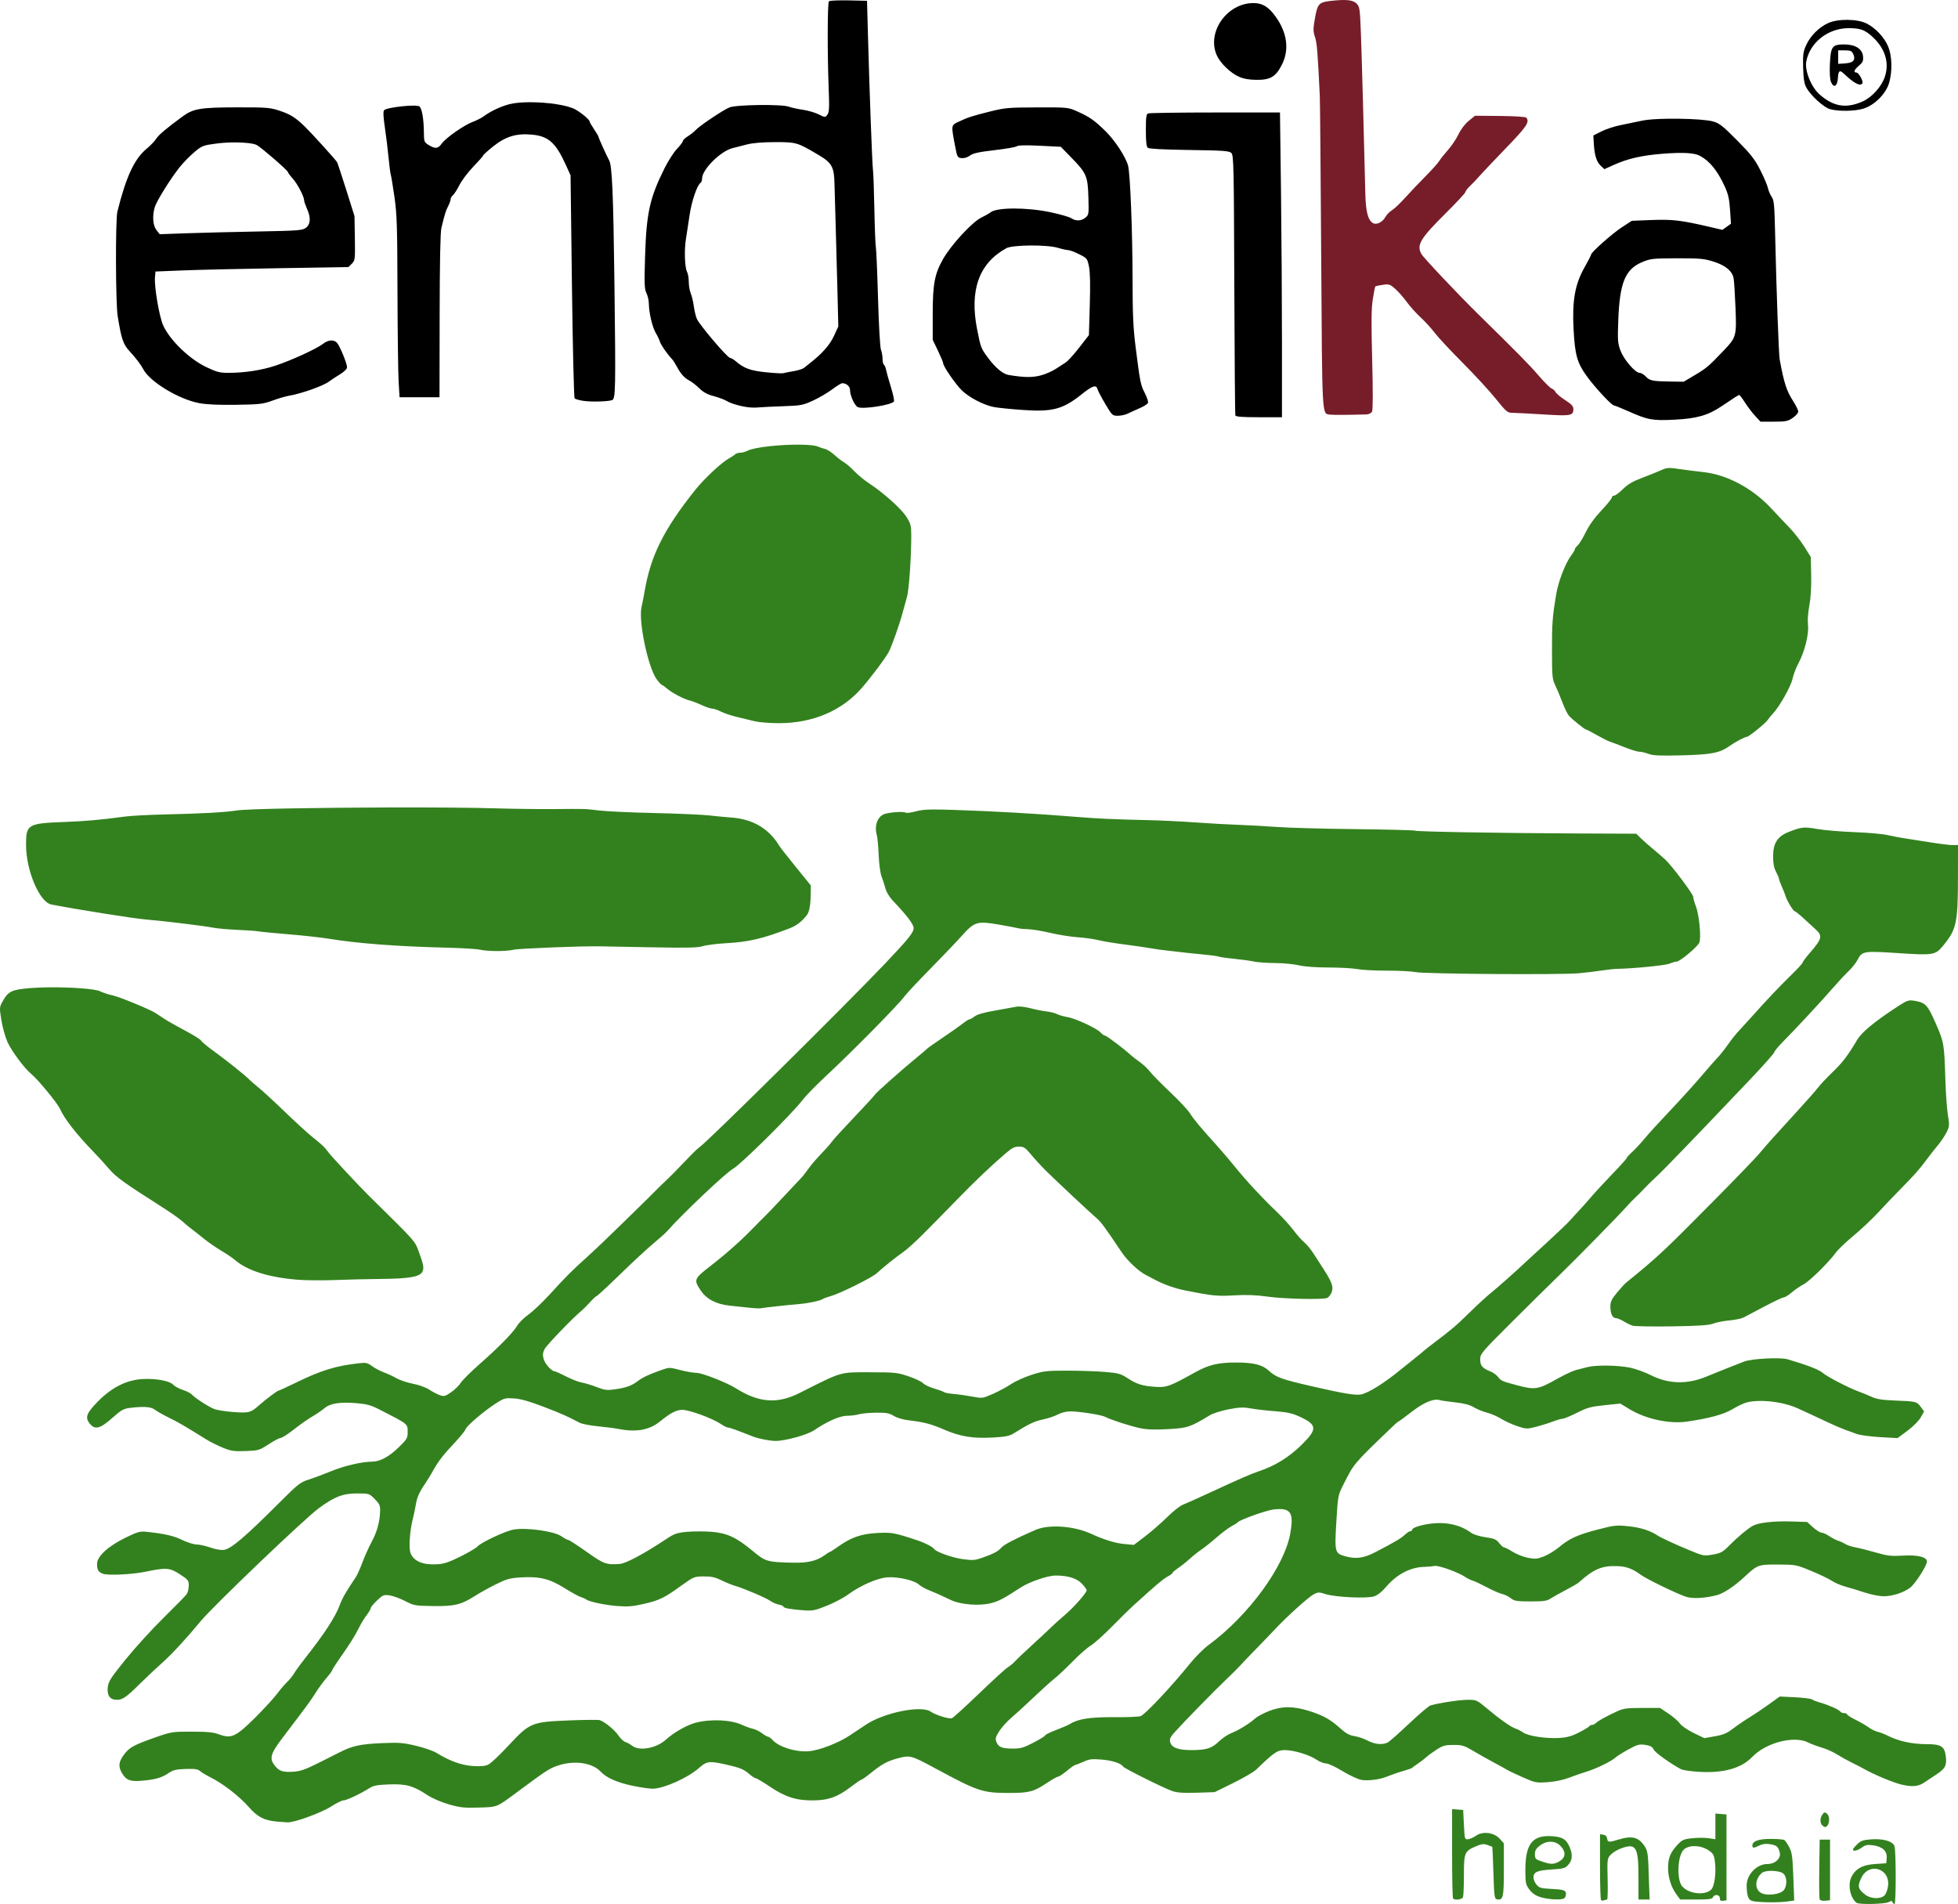 <?xml version="1.0" encoding="UTF-8" standalone="no"?>
<!-- Created with Inkscape (http://www.inkscape.org/) -->
<svg
   xmlns:dc="http://purl.org/dc/elements/1.1/"
   xmlns:cc="http://creativecommons.org/ns#"
   xmlns:rdf="http://www.w3.org/1999/02/22-rdf-syntax-ns#"
   xmlns:svg="http://www.w3.org/2000/svg"
   xmlns="http://www.w3.org/2000/svg"
   xmlns:sodipodi="http://sodipodi.sourceforge.net/DTD/sodipodi-0.dtd"
   xmlns:inkscape="http://www.inkscape.org/namespaces/inkscape"
   width="1323.606"
   height="1287.053"
   id="svg2"
   sodipodi:version="0.32"
   inkscape:version="0.46"
   version="1.0"
   sodipodi:docname="Endaika.svg"
   inkscape:output_extension="org.inkscape.output.svg.inkscape">
  <defs
     id="defs4" />
  <sodipodi:namedview
     id="base"
     pagecolor="#ffffff"
     bordercolor="#666666"
     borderopacity="1.0"
     inkscape:pageopacity="0.0"
     inkscape:pageshadow="2"
     inkscape:zoom="0.24748737"
     inkscape:cx="453.35258"
     inkscape:cy="707.35394"
     inkscape:document-units="px"
     inkscape:current-layer="layer1"
     showgrid="false"
     inkscape:window-width="1920"
     inkscape:window-height="1138"
     inkscape:window-x="-8"
     inkscape:window-y="-8" />
  <g
     inkscape:label="Calque 1"
     inkscape:groupmode="layer"
     id="layer1"
     transform="translate(319.387,106.761)">
    <path
       style="fill:#33811e;fill-opacity:1"
       d="M 221.344,193.812 C 208.687,193.7 190.868,195.415 186,197.906 C 184.515,198.666 182.261,199.281 180.969,199.281 C 179.676,199.281 178.134,199.772 177.562,200.344 C 176.991,200.916 175.131,202.153 173.406,203.094 C 168.484,205.778 156.686,216.779 150.625,224.375 C 129.147,251.294 120.355,269.031 116.219,293.781 C 115.759,296.531 114.895,300.962 114.281,303.625 C 112.067,313.234 118.798,344.935 124.688,352.656 C 126.214,354.657 127.741,356.281 128.094,356.281 C 128.447,356.281 129.887,357.294 131.281,358.531 C 134.517,361.403 142.832,365.816 146.719,366.719 C 148.369,367.102 152.053,368.505 154.906,369.844 C 157.76,371.183 161.008,372.281 162.125,372.281 C 163.242,372.281 165.858,373.169 167.938,374.25 C 170.017,375.331 174.869,376.971 178.719,377.875 C 182.569,378.779 187.969,380.087 190.719,380.781 C 193.469,381.475 200.669,382.07 206.719,382.094 C 229.94,382.186 249.796,373.768 263.344,358.094 C 270.154,350.214 279.465,337.738 281.5,333.781 C 283.57,329.755 288.703,315.205 290.688,307.781 C 291.57,304.481 292.936,299.531 293.719,296.781 C 295.113,291.883 296.636,270.146 296.625,255.281 C 296.62,248.556 296.285,247.266 293.375,242.625 C 290.009,237.258 277.829,226.329 268.156,220 C 265.099,218 260.599,214.303 258.156,211.781 C 255.713,209.259 252.594,206.543 251.219,205.781 C 249.844,205.019 246.935,202.791 244.75,200.812 C 242.565,198.834 239.64,196.985 238.25,196.688 C 236.86,196.39 234.819,195.7 233.719,195.188 C 231.794,194.29 227.097,193.864 221.344,193.812 z M 808.75,209.594 C 806.882,209.666 805.541,210.171 803.281,211.188 C 800.777,212.315 794.988,214.632 790.438,216.344 C 784.354,218.632 780.982,220.627 777.688,223.875 C 775.223,226.305 772.541,228.281 771.719,228.281 C 770.897,228.281 770.219,228.86 770.219,229.562 C 770.219,230.265 767.043,234.202 763.156,238.312 C 758.565,243.168 754.861,248.291 752.625,252.906 C 750.732,256.812 748.314,260.821 747.219,261.812 C 746.123,262.804 745.219,263.999 745.219,264.5 C 745.219,265.001 744.13,266.843 742.812,268.594 C 738.773,273.964 734.001,286.342 732.531,295.281 C 730.016,310.583 729.732,314.553 729.75,333.375 C 729.766,350.314 729.959,352.366 731.906,356.375 C 733.082,358.796 735.281,364.03 736.781,368 C 738.281,371.97 740.285,376.089 741.25,377.125 C 743.736,379.794 751.784,386.281 752.594,386.281 C 752.966,386.281 756.317,388.02 760.031,390.125 C 763.746,392.23 767.669,394.204 768.75,394.531 C 769.831,394.858 774.319,396.564 778.719,398.312 C 783.119,400.061 787.69,401.451 788.875,401.406 C 790.06,401.361 792.76,401.999 794.875,402.812 C 797.942,403.992 802.463,404.202 817.219,403.844 C 837.497,403.351 843.209,402.23 849.812,397.5 C 853.477,394.876 860.275,391.281 861.594,391.281 C 862.824,391.281 874.008,382.24 875.469,380.062 C 876.311,378.808 877.992,376.755 879.188,375.5 C 883.517,370.954 891.256,357.227 892.344,352.156 C 892.951,349.325 894.69,344.713 896.219,341.906 C 900.501,334.047 903.545,321.893 902.812,315.656 C 902.449,312.563 902.832,307.289 903.719,302.656 C 904.664,297.716 905.122,290.297 904.969,282.344 L 904.719,269.781 L 900.344,262.781 C 897.943,258.931 893.355,253.081 890.156,249.781 C 886.958,246.481 881.559,240.783 878.156,237.094 C 865.574,223.453 848.255,214.138 832.156,212.375 C 826.968,211.807 819.377,210.824 815.281,210.219 C 812.747,209.844 810.997,209.627 809.594,209.594 C 809.301,209.587 809.017,209.583 808.75,209.594 z M -55.375,439.062 C -102.44,439.177 -152.153,439.966 -159.281,441.094 C -167.356,442.371 -182.53,443.214 -208.781,443.812 C -218.956,444.044 -230.656,444.677 -234.781,445.219 C -252.49,447.546 -261.181,448.319 -275.781,448.875 C -300.745,449.826 -301.781,450.454 -301.781,464.406 C -301.781,481.699 -292.698,503.086 -284.688,504.656 C -268.039,507.919 -229.504,514.049 -221.281,514.75 C -208.182,515.866 -182.091,519.034 -175.281,520.344 C -172.531,520.873 -165.106,521.543 -158.781,521.812 C -152.456,522.082 -146.156,522.526 -144.781,522.812 C -143.406,523.099 -134.181,524.004 -124.281,524.812 C -114.381,525.621 -102.231,526.959 -97.281,527.781 C -78.292,530.937 -50.717,533.044 -18.625,533.812 C -7.81,534.071 2.765,534.692 4.875,535.188 C 10.124,536.422 22.855,536.456 27.719,535.25 C 31.131,534.404 73.595,532.715 85.719,532.938 C 87.919,532.978 103.609,533.269 120.594,533.594 C 145.073,534.062 152.329,533.913 155.594,532.844 C 157.859,532.102 165.119,531.18 171.719,530.812 C 186.744,529.977 196.131,527.782 214.125,520.875 C 219.035,518.99 222.379,516.455 226,511.906 C 227.693,509.779 228.568,505.209 228.656,497.781 L 228.719,491.781 L 218.719,479.438 C 213.219,472.648 208.269,466.348 207.719,465.438 C 200.288,453.136 189.426,446.788 174.219,445.812 C 171.194,445.618 164.894,445.003 160.219,444.469 C 155.544,443.934 138.853,443.202 123.125,442.844 C 107.397,442.486 90.522,441.709 85.625,441.125 C 75.327,439.896 77.775,439.987 54.719,440.156 C 44.819,440.229 27.719,440.024 16.719,439.688 C 0.145,439.18 -27.136,438.994 -55.375,439.062 z M 311.406,440.438 C 305.746,440.477 302.867,440.877 299.844,441.688 C 296.61,442.555 293.49,442.955 292.906,442.594 C 291.497,441.723 283.598,442.128 279.125,443.312 C 274.01,444.667 271.463,450.988 273.312,457.688 C 273.791,459.422 274.362,465.553 274.594,471.312 C 274.836,477.343 275.674,483.478 276.562,485.781 C 277.411,487.981 278.59,491.598 279.156,493.812 C 279.738,496.087 281.805,499.567 283.938,501.812 C 293.545,511.926 298.219,518.048 298.219,520.531 C 298.219,523.626 294.969,527.665 279.219,544.281 C 253.31,571.614 157.502,666.42 153.562,668.625 C 152.609,669.159 148.217,673.452 143.781,678.156 C 139.346,682.86 134.009,688.301 131.906,690.25 C 129.804,692.199 126.077,695.806 123.625,698.281 C 121.173,700.756 118.833,703.088 118.438,703.469 C 118.042,703.85 110.456,711.275 101.594,719.969 C 92.732,728.663 81.728,739.156 77.125,743.281 C 67.266,752.117 63.614,755.769 52.094,768.375 C 47.361,773.554 40.994,779.581 37.938,781.781 C 34.881,783.981 31.453,787.356 30.312,789.281 C 27.525,793.984 17.962,803.771 4.875,815.281 C -1.058,820.499 -6.823,826.229 -7.938,828.031 C -9.052,829.834 -11.986,832.688 -14.438,834.375 C -18.45,837.136 -19.212,837.347 -22.094,836.344 C -23.855,835.73 -27.068,834.037 -29.25,832.594 C -31.5,831.105 -36.212,829.402 -40.125,828.656 C -43.919,827.933 -48.881,826.296 -51.156,825 C -53.431,823.704 -57.356,821.867 -59.875,820.938 C -62.394,820.008 -65.994,818.121 -67.875,816.719 C -70.9,814.464 -71.918,814.239 -76.781,814.781 C -92.363,816.519 -102.278,819.559 -119.188,827.812 C -125.361,830.826 -130.724,833.281 -131.094,833.281 C -131.919,833.281 -140.16,839.493 -144.375,843.281 C -149.825,848.178 -151.172,848.511 -161.625,847.75 C -166.935,847.364 -172.828,846.432 -174.719,845.656 C -178.801,843.98 -187.917,838.039 -189.688,835.906 C -190.375,835.077 -193.107,833.69 -195.75,832.812 C -198.393,831.935 -201.33,830.363 -202.281,829.312 C -204.641,826.705 -213.485,825.016 -222.719,825.438 C -233.482,825.928 -243.682,830.969 -253,840.406 C -260.736,848.241 -261.964,851.22 -259.062,855.125 C -255.441,859.998 -251.997,859.291 -243.75,851.969 C -237.386,846.318 -235.899,845.477 -231.406,844.938 C -222.074,843.816 -217.21,844.185 -214.625,846.219 C -213.285,847.273 -209.072,849.661 -205.25,851.531 C -198.88,854.648 -194.982,856.915 -180.125,866.156 C -177.279,867.927 -172.108,870.504 -168.656,871.906 C -163.199,874.124 -161.213,874.42 -153.344,874.125 C -144.628,873.798 -144.034,873.625 -137.781,869.531 C -134.211,867.194 -130.58,865.281 -129.688,865.281 C -128.795,865.281 -124.718,862.668 -120.656,859.469 C -116.594,856.269 -111.031,852.36 -108.281,850.781 C -105.531,849.202 -101.865,846.708 -100.125,845.219 C -96.194,841.856 -89.638,840.83 -78.219,841.781 C -71.399,842.349 -68.55,843.132 -62.719,846.125 C -42.895,856.299 -43.837,855.552 -43.812,861.75 C -43.799,865.274 -44.438,866.337 -49.812,871.562 C -56.43,877.997 -62.401,881.217 -67.781,881.281 C -74.871,881.366 -86.522,884.062 -95.281,887.656 C -100.231,889.687 -107.125,892.263 -110.594,893.375 C -116.421,895.243 -117.903,896.404 -130.094,908.594 C -153.631,932.13 -163.003,940.147 -167.938,940.906 C -169.966,941.219 -173.597,940.597 -177.188,939.344 C -180.436,938.209 -184.626,937.281 -186.5,937.281 C -188.374,937.281 -192.756,935.904 -196.25,934.219 C -202.157,931.37 -207.79,930.077 -220.281,928.719 C -224.751,928.233 -226.285,928.661 -234.594,932.719 C -246.318,938.445 -253.804,945.352 -253.781,950.406 C -253.762,954.567 -252.94,955.891 -249.75,957.094 C -246.446,958.339 -230.011,957.571 -221.281,955.75 C -207.113,952.794 -204.697,952.942 -197.875,957.375 C -192.201,961.062 -191.781,961.604 -191.781,965.094 C -191.781,967.156 -192.427,969.777 -193.219,970.906 C -194.01,972.036 -201.053,979.22 -208.844,986.875 C -216.635,994.53 -228.165,1007.194 -234.5,1015.031 C -244.585,1027.507 -246.085,1029.851 -246.531,1033.812 C -247.157,1039.365 -245.033,1042.291 -240.375,1042.281 C -236.417,1042.273 -234.051,1040.581 -224.125,1030.781 C -219.668,1026.381 -213.199,1020.306 -209.75,1017.281 C -203.751,1012.02 -193.415,1000.865 -183.781,989.188 C -175.39,979.016 -113.707,920.01 -103.969,912.844 C -93.308,904.999 -87.615,902.781 -78.062,902.781 C -69.889,902.781 -69.81,902.817 -66.094,906.531 C -62.884,909.739 -62.351,910.877 -62.438,914.531 C -62.609,921.798 -64.447,928.628 -68.062,935.344 C -69.973,938.892 -72.809,945.156 -74.344,949.281 C -75.878,953.406 -77.888,957.906 -78.812,959.281 C -85.776,969.643 -87.99,973.527 -89.938,978.781 C -92.743,986.348 -100.495,998.194 -113.031,1014.031 C -115.975,1017.75 -119.356,1022.378 -120.531,1024.312 C -121.707,1026.247 -123.867,1028.947 -125.344,1030.312 C -126.821,1031.678 -129.808,1035.16 -131.969,1038.062 C -134.13,1040.965 -140.745,1048.204 -146.688,1054.125 C -159.832,1067.221 -163.003,1068.697 -171.094,1065.719 C -175.246,1064.19 -178.991,1063.825 -189.781,1063.812 C -202.906,1063.798 -203.587,1063.899 -214.281,1067.656 C -229.049,1072.844 -231.999,1074.464 -235.656,1079.438 C -239.254,1084.33 -239.571,1087.495 -236.844,1091.969 C -233.945,1096.723 -231.469,1097.643 -223.344,1096.969 C -214.483,1096.233 -210.009,1094.948 -205.344,1091.781 C -202.324,1089.732 -200.306,1089.234 -193.844,1089.031 C -187.673,1088.838 -185.582,1089.155 -184.125,1090.469 C -183.106,1091.387 -179.806,1093.359 -176.781,1094.875 C -168.483,1099.035 -157.636,1107.486 -151.219,1114.75 C -145.192,1121.572 -140.924,1123.788 -132.281,1124.594 C -130.081,1124.799 -126.889,1125.033 -125.188,1125.125 C -120.509,1125.379 -102.083,1118.668 -95.219,1114.219 C -91.88,1112.054 -88.28,1110.282 -87.219,1110.281 C -85.179,1110.28 -75.654,1105.804 -69.781,1102.062 C -66.909,1100.232 -64.512,1099.768 -56.281,1099.469 C -44.822,1099.052 -39.974,1100.389 -30.531,1106.656 C -27.293,1108.806 -21.289,1111.409 -16.125,1112.906 C -8.411,1115.143 -5.805,1115.428 4.219,1115.125 C 17.086,1114.736 16.058,1115.163 30.344,1104.562 C 49.307,1090.491 51.954,1088.74 57.219,1086.906 C 68.44,1083 80.922,1084.662 86.594,1090.781 C 90.483,1094.978 97.998,1098.287 108.438,1100.438 C 114.091,1101.602 120.284,1102.473 122.188,1102.375 C 130.195,1101.962 145.655,1094.954 153.219,1088.312 C 158.764,1083.443 160.13,1083.35 175.312,1086.969 C 180.835,1088.285 183.906,1089.667 186.594,1092.031 C 188.626,1093.819 190.807,1095.282 191.438,1095.281 C 192.068,1095.281 196.344,1097.818 200.938,1100.906 C 211.475,1107.99 218.657,1110.313 230.062,1110.281 C 240.529,1110.253 246.929,1107.948 256,1100.969 C 259.339,1098.4 262.421,1096.288 262.875,1096.281 C 263.329,1096.275 265.969,1094.448 268.719,1092.219 C 276.697,1085.749 280.252,1083.767 287.594,1081.812 C 295.886,1079.605 296.499,1079.793 313.219,1088.812 C 341.834,1104.249 344.821,1105.219 362.719,1105.25 C 376.12,1105.273 379.492,1104.403 387.969,1098.719 C 391.603,1096.282 395.118,1094.282 395.781,1094.281 C 396.444,1094.281 399.181,1092.481 401.844,1090.281 C 404.506,1088.081 407.047,1086.282 407.5,1086.281 C 407.953,1086.281 410.434,1085.326 413,1084.156 C 416.989,1082.339 418.771,1082.142 425.312,1082.688 C 432.511,1083.288 438.436,1085.198 439.781,1087.375 C 440.577,1088.662 467.463,1102.057 473.094,1103.969 C 476.416,1105.097 480.615,1105.389 489.625,1105.094 L 501.719,1104.688 L 514.25,1098.531 C 521.142,1095.137 528.117,1091.071 529.75,1089.5 C 542.082,1077.639 544.05,1076.282 549.125,1076.281 C 555.207,1076.281 565.742,1079.468 570.625,1082.781 C 572.656,1084.159 575.497,1085.282 576.969,1085.281 C 578.441,1085.281 583.442,1087.604 588.062,1090.438 C 592.683,1093.271 598.44,1095.951 600.875,1096.406 C 605.076,1097.191 613,1096.241 617.719,1094.375 C 621.961,1092.697 626.879,1091.016 630.719,1089.938 C 632.919,1089.32 634.944,1088.561 635.219,1088.25 C 635.494,1087.939 637.294,1086.643 639.219,1085.344 C 641.144,1084.045 643.619,1082.126 644.719,1081.094 C 645.819,1080.061 648.947,1077.766 651.688,1076 C 655.995,1073.224 657.553,1072.783 663.188,1072.781 C 668.973,1072.78 670.449,1073.217 676.219,1076.656 C 679.794,1078.787 686.094,1082.329 690.219,1084.531 C 694.344,1086.734 698.619,1089.107 699.719,1089.781 C 700.819,1090.456 705.544,1092.684 710.219,1094.75 C 718.354,1098.346 719.07,1098.496 726.812,1097.969 C 731.833,1097.626 737.334,1096.466 741.312,1094.938 C 744.838,1093.583 750.194,1091.737 753.219,1090.812 C 759.72,1088.825 769.896,1083.842 772.719,1081.281 C 773.819,1080.284 777.77,1077.819 781.5,1075.781 C 787.507,1072.501 788.807,1072.149 792.812,1072.75 C 796.242,1073.264 797.581,1074.001 798.406,1075.812 C 799.339,1077.86 809.653,1085.302 816.969,1089.188 C 818.214,1089.849 823.654,1090.639 829.062,1090.969 C 845.664,1091.98 857.734,1088.605 865.156,1080.875 C 874.467,1071.178 893.409,1066.314 903,1071.156 C 905.041,1072.187 909.194,1073.752 912.219,1074.625 C 915.244,1075.498 919.744,1077.492 922.219,1079.062 C 924.694,1080.633 929.194,1083.141 932.219,1084.625 C 935.244,1086.109 938.844,1087.966 940.219,1088.75 C 947.368,1092.827 960.48,1098.304 966.219,1099.625 C 973.276,1101.249 977.33,1100.907 981.219,1098.312 C 982.594,1097.395 986.299,1094.935 989.469,1092.844 C 995.765,1088.689 996.798,1086.65 995.906,1080 C 995.081,1073.85 992.615,1072.282 983.656,1072.281 C 973.149,1072.281 964.131,1070.32 956.219,1066.312 C 954.294,1065.338 951.4,1064.25 949.812,1063.875 C 948.225,1063.5 945.525,1062.16 943.812,1060.906 C 942.1,1059.653 938.131,1057.339 934.969,1055.781 C 931.806,1054.223 929.219,1052.585 929.219,1052.125 C 929.219,1051.665 928.349,1051.282 927.281,1051.281 C 926.214,1051.281 925.06,1050.833 924.719,1050.281 C 923.911,1048.974 916.915,1045.836 911.219,1044.219 C 908.744,1043.516 906.146,1042.512 905.469,1042 C 904.792,1041.487 899.617,1040.838 893.969,1040.562 L 883.719,1040.062 L 876.219,1045.469 C 872.094,1048.434 866.244,1052.358 863.219,1054.188 C 860.194,1056.017 855.292,1059.34 852.344,1061.594 C 848.014,1064.902 845.61,1065.939 839.844,1066.938 L 832.719,1068.188 L 825.5,1064.688 C 821.323,1062.668 817.4,1059.953 816.188,1058.25 C 815.036,1056.633 811.558,1053.634 808.438,1051.562 L 802.75,1047.781 L 790.75,1047.781 C 780.32,1047.781 778.057,1048.097 773.719,1050.094 C 766.448,1053.44 760.917,1056.507 759.406,1058 C 758.679,1058.718 757.459,1059.282 756.719,1059.281 C 755.979,1059.281 755.246,1059.656 755.062,1060.094 C 754.879,1060.531 751.794,1062.399 748.219,1064.25 C 743.196,1066.85 740.129,1067.71 734.719,1068.062 C 725.93,1068.635 713.741,1066.82 710.312,1064.406 C 708.876,1063.395 706.613,1062.206 705.25,1061.781 C 702.155,1060.818 694.616,1055.518 685.688,1048.031 C 678.997,1042.422 678.689,1042.286 672.781,1042.281 C 667.277,1042.277 652.903,1044.47 647.562,1046.125 C 646.378,1046.492 639.943,1051.957 633.25,1058.281 C 626.557,1064.606 620.104,1070.332 618.906,1071 C 615.454,1072.925 610.084,1072.481 605.188,1069.875 C 602.703,1068.552 598.648,1067.185 596.188,1066.812 C 592.831,1066.304 590.47,1065.002 586.719,1061.625 C 579.977,1055.555 575.212,1052.898 565.719,1049.875 C 554.986,1046.457 547.155,1046.451 538.375,1049.906 C 534.706,1051.35 530.594,1053.556 529.219,1054.781 C 525.104,1058.449 518.008,1062.832 513.219,1064.688 C 510.744,1065.646 506.884,1068.207 504.656,1070.375 C 499.753,1075.146 496.118,1076.282 485.906,1076.281 C 476.984,1076.281 472.583,1074.598 471.625,1070.781 C 471.132,1068.816 471.788,1067.382 474.812,1064.031 C 481.317,1056.827 502.352,1035.324 509.688,1028.375 C 513.519,1024.745 517.569,1020.728 518.688,1019.438 C 519.806,1018.147 524.544,1013.184 529.219,1008.406 C 533.894,1003.629 540.027,997.256 542.844,994.25 C 550.745,985.818 564.973,972.984 568.594,971.031 C 571.609,969.406 572.219,969.404 576.781,970.844 C 583.514,972.969 604.709,973.935 609.531,972.344 C 611.8,971.595 614.771,969.283 617.25,966.344 C 624.765,957.431 633.943,952.601 643.719,952.406 C 645.919,952.362 648.851,952.087 650.25,951.781 C 652.911,951.199 666.539,956.093 671.219,959.312 C 672.594,960.259 674.844,961.347 676.219,961.75 C 677.594,962.153 681.922,964.195 685.844,966.281 C 689.766,968.367 694.373,970.379 696.062,970.75 C 697.752,971.121 700.362,972.403 701.875,973.594 C 704.299,975.5 705.895,975.767 715.219,975.781 C 723.941,975.795 726.3,975.468 728.688,973.906 C 730.281,972.864 734.888,970.264 738.938,968.156 C 742.987,966.049 746.938,963.763 747.719,963.062 C 757.949,953.888 763.512,951.516 773.875,951.906 C 780.075,952.14 784.188,953.668 789.719,957.75 C 793.722,960.705 815.11,971.05 820.656,972.719 C 825.16,974.074 833.474,973.577 841.344,971.5 C 845.781,970.329 853.05,965.518 859.719,959.312 C 868.716,950.941 869.117,950.787 882.656,950.844 C 894.519,950.893 894.881,950.963 905.062,955.188 C 910.748,957.546 916.964,960.516 918.875,961.812 C 920.786,963.109 924.902,964.89 928.031,965.75 C 931.16,966.61 937.152,968.444 941.344,969.812 C 945.535,971.181 951.183,972.281 953.906,972.281 C 960.014,972.281 967.661,969.796 972,966.375 C 975.493,963.621 983.219,951.521 983.219,948.812 C 983.219,945.741 977.036,944.226 966.969,944.812 C 958.956,945.279 956.513,944.979 948.719,942.719 C 943.769,941.283 937.603,939.745 935.031,939.281 C 932.46,938.817 929.31,937.776 928.031,936.969 C 926.753,936.161 924.594,935.16 923.219,934.75 C 921.844,934.34 919.134,932.954 917.219,931.656 C 915.304,930.359 912.971,929.281 912,929.281 C 911.029,929.281 908.421,927.677 906.219,925.688 L 902.219,922.062 L 890.969,921.719 C 879.472,921.389 869.457,922.544 865.594,924.625 C 862.17,926.469 855.152,932.314 849.688,937.875 C 845.224,942.418 843.981,943.128 838.5,944.094 C 832.49,945.152 832.103,945.068 823.031,941.312 C 812.896,937.116 803.586,932.829 801.219,931.25 C 796.232,927.924 789.809,925.85 781.719,925 C 773.27,924.113 771.981,924.249 760.906,927.125 C 746.997,930.737 741.569,933.212 734.531,939.094 C 731.673,941.482 726.975,944.324 724.125,945.406 C 719.585,947.131 718.271,947.248 713.344,946.25 C 710.251,945.624 705.648,943.785 703.125,942.188 C 700.602,940.59 698.037,939.281 697.438,939.281 C 696.838,939.281 695.309,937.945 694.031,936.312 C 692.051,933.782 690.695,933.212 684.781,932.375 C 680.837,931.816 676.711,930.541 675.219,929.438 C 669.278,925.045 662.038,922.82 653.719,922.812 C 645.744,922.805 635.219,925.404 635.219,927.375 C 635.219,927.881 634.689,928.281 634.031,928.281 C 633.374,928.281 631.686,929.39 630.281,930.719 C 627.669,933.19 623.31,935.735 610.344,942.469 C 602.51,946.537 597.284,947.27 590.125,945.281 C 582.952,943.289 582.761,942.646 583.969,922.219 C 585.025,904.359 585.088,904.042 588.656,896.969 C 596.021,882.369 595.234,883.298 620.969,858.531 C 623.398,856.194 625.569,854.281 625.812,854.281 C 626.056,854.281 630.132,851.286 634.875,847.625 C 643.349,841.084 649.861,838.426 654.156,839.75 C 655.012,840.014 659.628,840.683 664.406,841.219 C 670.461,841.898 674.249,842.905 676.906,844.531 C 679.003,845.815 682.969,847.422 685.719,848.125 C 688.469,848.828 692.744,850.666 695.219,852.219 C 697.694,853.772 702.578,856.028 706.094,857.219 C 712.192,859.283 712.767,859.313 718.594,857.844 C 721.953,856.997 727.075,855.417 729.969,854.312 C 732.862,853.208 736.012,852.289 736.969,852.281 C 737.925,852.273 742.319,850.434 746.719,848.219 C 753.667,844.72 756.112,844.075 765.344,843.125 L 775.969,842.031 L 781.844,845.625 C 792.989,852.484 809.145,855.988 821.281,854.188 C 836.283,851.961 845.919,849.336 851.719,845.844 C 854.997,843.87 859.252,841.831 861.188,841.312 C 870.228,838.894 886.23,840.758 896.219,845.406 C 898.694,846.558 902.969,848.523 905.719,849.781 C 908.469,851.04 913.644,853.471 917.219,855.156 C 920.794,856.841 925.519,858.855 927.719,859.656 C 929.919,860.457 933.519,861.761 935.719,862.562 C 937.919,863.364 945.032,864.349 951.531,864.719 L 963.344,865.375 L 970.062,860.406 C 973.922,857.545 977.723,853.702 979.031,851.375 L 981.312,847.344 L 979.062,844.281 C 976.372,840.642 975.887,840.525 961.531,839.969 C 953.188,839.645 949.256,839.046 946.031,837.562 C 943.655,836.469 939.469,834.741 936.719,833.75 C 930.36,831.458 915.34,823.636 912.719,821.25 C 910.356,819.1 902.061,815.913 889,812.094 C 884.087,810.657 864.877,811.64 859.719,813.594 C 854.958,815.397 842.002,820.558 833.938,823.875 C 820.93,829.225 808.362,828.841 796.25,822.688 C 792.541,820.803 786.419,818.585 782.625,817.781 C 774.628,816.087 759.512,815.879 753.719,817.375 C 751.519,817.943 747.993,818.848 745.906,819.375 C 743.82,819.902 738.026,822.622 733.031,825.438 C 720.429,832.542 718.287,832.886 706.5,829.75 C 695.726,826.883 695.4,826.741 693,823.719 C 692.056,822.53 689.806,820.965 688,820.25 C 682.713,818.157 681.219,816.381 681.219,812.125 C 681.219,808.427 682.117,807.364 702,787.531 C 713.43,776.13 727.943,761.795 734.25,755.688 C 746.157,744.158 774.077,715.714 780.281,708.781 C 782.238,706.594 784.831,703.881 786.062,702.781 C 787.294,701.681 789.982,698.981 792.031,696.781 C 794.08,694.581 798.012,690.726 800.75,688.219 C 805.353,684.005 827.843,660.678 864.719,621.844 C 872.969,613.156 879.864,605.331 880.062,604.469 C 880.261,603.606 882.961,600.357 886.062,597.25 C 893.945,589.354 912.719,569.141 919.938,560.781 C 923.261,556.931 927.879,551.981 930.188,549.781 C 932.496,547.581 935.215,544.193 936.219,542.25 C 939.376,536.139 940.226,535.983 963.75,537.531 C 987.345,539.084 988.841,538.854 993.812,532.906 C 1003.22,521.651 1004.158,517.447 1004.188,486.125 L 1004.219,464.438 L 1000.969,464.531 C 999.181,464.581 991.869,463.682 984.719,462.531 C 977.569,461.381 969.694,460.136 967.219,459.781 C 964.744,459.427 960.019,458.511 956.719,457.75 C 953.419,456.989 943.294,456.089 934.219,455.75 C 925.144,455.411 913.914,454.476 909.281,453.656 C 900.195,452.048 898.663,452.19 890.062,455.5 C 882.205,458.525 879.219,463.14 879.219,472.25 C 879.219,476.904 879.801,479.917 881.219,482.562 C 882.319,484.615 883.219,486.755 883.219,487.312 C 883.219,487.87 884.069,490.231 885.125,492.562 C 886.181,494.894 887.382,497.906 887.781,499.281 C 888.669,502.335 892.953,509.289 893.969,509.312 C 894.374,509.322 896.969,511.379 899.719,513.906 C 902.469,516.433 906.181,519.835 907.969,521.469 C 912.803,525.887 912.33,527.846 904.062,537.375 C 901.401,540.443 899.219,543.368 899.219,543.875 C 899.219,544.382 895.731,548.188 891.469,552.344 C 883.488,560.125 875.334,568.736 864.5,580.844 C 861.084,584.662 857.008,589.131 855.438,590.781 C 853.867,592.431 850.849,596.256 848.75,599.281 C 846.651,602.306 843.431,606.356 841.594,608.281 C 839.756,610.206 836.001,614.481 833.219,617.781 C 826.599,625.632 816.788,636.464 806.094,647.719 C 801.35,652.711 795.211,659.481 792.469,662.781 C 789.727,666.081 785.846,670.262 783.844,672.062 C 781.842,673.863 780.219,675.683 780.219,676.094 C 780.219,676.505 775.877,681.324 770.594,686.812 C 765.311,692.3 758.898,699.226 756.344,702.219 C 753.789,705.211 750.31,709.134 748.594,710.938 C 746.877,712.741 744.069,715.847 742.344,717.812 C 740.618,719.778 733.702,726.404 726.969,732.562 C 720.236,738.721 713.753,744.676 712.594,745.781 C 706.351,751.73 692.973,763.631 688.656,767.062 C 685.933,769.227 679.444,775.186 674.219,780.312 C 664.905,789.451 661.814,792.076 649.719,801.188 C 646.419,803.673 643.494,805.987 643.219,806.312 C 642.944,806.638 639.794,809.218 636.219,812.062 C 632.644,814.907 629.035,817.799 628.188,818.5 C 616.729,827.983 605.714,834.909 600.562,835.875 C 596.86,836.57 588.755,835.234 567.719,830.406 C 546.839,825.615 543.162,824.277 538.188,819.688 C 533.934,815.763 527.973,814.281 516.281,814.281 C 503.893,814.281 497.733,815.768 488.219,821.062 C 471.381,830.431 469.279,831.205 461.719,830.719 C 452.952,830.155 449.038,828.935 442.719,824.781 C 438.282,821.865 436.593,821.411 427.719,820.656 C 422.219,820.189 410.744,819.781 402.219,819.781 C 387.979,819.781 386.02,820.018 378,822.594 C 373.199,824.136 366.929,826.967 364.094,828.875 C 361.259,830.783 355.757,833.747 351.844,835.469 C 344.77,838.581 344.678,838.593 337.719,837.281 C 333.869,836.556 328.244,835.77 325.219,835.531 C 322.194,835.293 319.269,834.725 318.719,834.281 C 318.169,833.838 315.189,832.74 312.094,831.844 C 308.999,830.947 305.675,829.369 304.719,828.312 C 303.762,827.256 299.318,825.136 294.844,823.625 C 287.211,821.047 285.64,820.891 269.219,820.875 C 247.823,820.854 250.504,820.075 220.906,834.969 C 206.137,842.401 193.587,841.456 178.25,831.812 C 171.835,827.779 155.337,821.299 151.469,821.281 C 149.401,821.272 144.404,820.39 140.375,819.344 C 133.256,817.495 132.902,817.511 127.875,819.281 C 119.537,822.218 115.054,824.316 111.781,826.812 C 107.679,829.942 103.953,831.292 96.469,832.375 C 90.95,833.173 89.488,833.008 83.969,830.875 C 80.531,829.547 75.993,828.161 73.906,827.812 C 71.82,827.464 67.095,825.643 63.406,823.75 C 59.718,821.857 56.269,820.285 55.719,820.281 C 53.579,820.268 49.059,815.289 48.125,811.906 C 47.352,809.108 47.499,807.665 48.812,805.125 C 50.241,802.363 67.925,784.013 73.781,779.219 C 74.845,778.348 77.415,775.761 79.5,773.469 C 81.585,771.177 83.624,769.281 84.031,769.281 C 84.438,769.281 91.597,762.644 99.938,754.531 C 108.278,746.419 118.361,737.081 122.344,733.781 C 126.327,730.481 130.521,726.735 131.656,725.438 C 141.496,714.188 171.435,685.839 176.156,683.312 C 181.185,680.621 216.252,645.928 223.188,636.781 C 225.273,634.031 232.043,627.056 238.25,621.281 C 257.102,603.74 287.707,572.693 292.469,566.281 C 293.898,564.356 301.532,556.255 309.406,548.25 C 317.281,540.245 326.869,530.182 330.719,525.906 C 339.514,516.14 341.037,515.68 356.562,518.375 C 362.694,519.439 368.394,520.536 369.219,520.781 C 370.044,521.027 372.969,521.296 375.719,521.375 C 378.469,521.454 385.219,522.581 390.719,523.875 C 396.219,525.169 404.544,526.491 409.219,526.812 C 413.894,527.134 420.194,528.015 423.219,528.781 C 426.244,529.547 434.344,530.875 441.219,531.75 C 448.094,532.625 455.969,533.765 458.719,534.281 C 461.469,534.798 466.644,535.516 470.219,535.875 C 473.794,536.234 477.844,536.698 479.219,536.906 C 480.594,537.115 486.615,537.754 492.594,538.312 C 498.572,538.87 503.838,539.55 504.312,539.844 C 504.787,540.137 509.341,540.812 514.438,541.312 C 519.534,541.813 525.744,542.669 528.219,543.219 C 530.694,543.768 537.219,544.217 542.719,544.25 C 548.219,544.283 555.419,544.984 558.719,545.781 C 562.449,546.682 570.038,547.228 578.812,547.25 C 586.575,547.27 595.35,547.761 598.312,548.344 C 601.275,548.927 610.131,549.394 617.969,549.375 C 625.807,549.356 634.582,549.799 637.469,550.375 C 643.898,551.658 736.112,552.285 748.219,551.125 C 752.894,550.677 759.869,549.835 763.719,549.25 C 767.569,548.665 772.069,548.175 773.719,548.156 C 784.056,548.042 806.26,545.862 809.094,544.688 C 810.948,543.919 813.144,543.281 813.969,543.281 C 816.216,543.281 828.309,533.152 829.375,530.375 C 830.709,526.898 829.25,511.622 827.062,506 C 826.038,503.367 825.219,500.424 825.219,499.469 C 825.219,497.637 810.889,478.545 806.312,474.281 C 804.836,472.906 801.195,469.756 798.219,467.281 C 795.242,464.806 791.421,461.453 789.75,459.812 L 786.719,456.812 L 748.219,456.656 C 695.212,456.43 638.297,455.455 637.156,454.75 C 636.635,454.428 618.553,453.957 596.969,453.719 C 575.384,453.481 551.419,452.824 543.719,452.25 C 536.019,451.676 524.094,451.014 517.219,450.781 C 510.344,450.549 497.294,449.816 488.219,449.156 C 479.144,448.496 464.744,447.811 456.219,447.625 C 434.167,447.143 422.509,446.61 408.219,445.438 C 382.16,443.299 351.265,441.547 325.219,440.719 C 319.202,440.527 314.802,440.414 311.406,440.438 z M -285.75,560.656 C -290.582,560.695 -295.245,560.855 -299.188,561.188 C -311.494,562.227 -313.817,563.36 -317.562,570.062 C -319.806,574.077 -319.837,574.324 -318.438,582.969 C -317.652,587.818 -315.786,594.471 -314.281,597.75 C -311.52,603.764 -302.796,615.511 -298.562,618.938 C -294.002,622.628 -280.693,638.741 -278.906,642.719 C -275.831,649.565 -267.777,659.891 -256.344,671.688 C -253.084,675.051 -248.291,680.296 -245.688,683.375 C -241.096,688.806 -235.425,692.907 -209.688,709.281 C -204.068,712.856 -198.072,717.065 -196.375,718.625 C -194.678,720.185 -191.706,722.653 -189.781,724.094 C -187.856,725.534 -184.031,728.543 -181.281,730.781 C -178.531,733.019 -173.356,736.589 -169.781,738.719 C -166.206,740.849 -162.156,743.576 -160.781,744.781 C -152.415,752.114 -138.078,756.685 -118.281,758.312 C -112.781,758.765 -101.531,758.858 -93.281,758.531 C -85.031,758.204 -70.856,757.861 -61.781,757.781 C -42.26,757.609 -35.101,756.282 -33.688,752.562 C -32.72,750.017 -33.136,747.981 -36.25,739.469 C -39.013,731.916 -37.817,733.239 -70.281,701.281 C -76.418,695.24 -95.32,674.97 -97.281,672.312 C -100.026,668.593 -101.114,667.525 -108.781,661.344 C -111.806,658.905 -119.906,651.48 -126.781,644.844 C -133.656,638.208 -141.484,630.981 -144.188,628.781 C -146.891,626.581 -149.816,624.058 -150.688,623.156 C -153.482,620.264 -166.341,609.973 -174.781,603.875 C -179.284,600.621 -183.195,597.369 -183.469,596.656 C -183.742,595.943 -188.585,592.919 -194.219,589.938 C -199.853,586.956 -206.409,583.233 -208.781,581.656 C -211.154,580.08 -213.582,578.46 -214.188,578.062 C -217.824,575.675 -238.624,567.09 -243.031,566.156 C -245.923,565.543 -249.856,564.271 -251.781,563.312 C -255.145,561.637 -271.255,560.539 -285.75,560.656 z M 971.844,569.5 C 969.537,569.647 967.275,571.032 960.188,575.75 C 946.94,584.569 938.991,591.27 936.188,595.969 C 929.655,606.919 926.252,611.404 919.625,617.781 C 915.624,621.631 911.078,626.463 909.531,628.5 C 907.984,630.537 901.647,637.737 895.438,644.5 C 880.787,660.456 875.215,666.659 870.125,672.781 C 867.839,675.531 855.076,688.806 841.75,702.281 C 804.823,739.621 801.627,742.618 779.875,760.281 C 778.857,761.108 776.045,764.187 773.625,767.125 C 770.06,771.454 769.219,773.217 769.219,776.438 C 769.219,781.239 770.681,784.276 773,784.281 C 773.943,784.283 776.294,785.259 778.219,786.438 C 780.144,787.616 782.844,788.932 784.219,789.375 C 785.594,789.818 797.512,790.044 810.719,789.844 C 828.936,789.567 835.693,789.11 838.719,787.969 C 840.912,787.142 845.869,786.162 849.719,785.812 C 853.569,785.463 857.844,784.591 859.219,783.875 C 860.594,783.159 866.938,779.817 873.312,776.438 C 879.688,773.058 885.561,770.281 886.375,770.281 C 887.189,770.281 889.62,768.784 891.781,766.938 C 893.943,765.091 897.519,762.637 899.719,761.5 C 903.834,759.373 916.702,746.751 921.625,740 C 923.151,737.907 928.526,732.77 933.562,728.594 C 938.599,724.417 946.099,717.362 950.219,712.906 C 954.339,708.451 960.864,701.589 964.719,697.688 C 974.635,687.651 978.257,683.559 982.875,677.281 C 985.1,674.256 988.643,669.756 990.719,667.281 C 992.795,664.806 995.396,660.896 996.531,658.562 C 998.436,654.646 998.516,653.759 997.406,647.062 C 996.745,643.071 995.965,632.356 995.688,623.281 C 994.941,598.818 994.786,597.807 989.094,584.875 C 983.542,572.262 982.262,570.954 974.344,569.688 C 973.39,569.535 972.613,569.451 971.844,569.5 z M 369.438,573.625 C 368.751,573.617 368.178,573.662 367.75,573.75 C 366.079,574.094 359.612,575.268 353.375,576.344 C 345.867,577.639 341.185,578.956 339.5,580.281 C 338.1,581.382 336.503,582.281 335.969,582.281 C 335.435,582.281 333.333,583.625 331.281,585.25 C 329.23,586.875 323.077,591.209 317.625,594.875 C 312.173,598.541 307.494,601.857 307.219,602.25 C 306.944,602.643 303.966,605.172 300.625,607.875 C 291.67,615.122 272.408,632.197 272.031,633.219 C 271.852,633.705 265.672,640.46 258.281,648.219 C 250.89,655.978 244.14,663.349 243.281,664.594 C 242.422,665.838 240.594,668.019 239.219,669.469 C 232.095,676.978 229.588,679.831 226.844,683.625 C 225.189,685.912 223.368,688.295 222.781,688.906 C 222.195,689.517 216.544,695.534 210.219,702.281 C 203.894,709.029 198.137,715.039 197.438,715.656 C 196.738,716.273 193.588,719.443 190.438,722.688 C 181.336,732.061 172.053,740.34 161.219,748.75 C 149.699,757.692 149.441,758.272 154.188,765.438 C 158.114,771.366 164.593,774.822 173.719,775.812 C 177.569,776.23 183.644,776.863 187.219,777.25 C 190.794,777.637 194.33,777.791 195.094,777.594 C 196.626,777.198 212.746,775.421 220.875,774.75 C 226.954,774.249 235.207,772.507 236.688,771.406 C 237.26,770.981 239.744,770.07 242.219,769.375 C 248.643,767.572 270.206,756.848 273.375,753.875 C 277.375,750.123 286.135,743.114 291.219,739.594 C 293.694,737.88 299.657,732.487 304.469,727.625 C 309.281,722.763 313.686,718.331 314.25,717.781 C 314.814,717.231 320.776,711.137 327.5,704.219 C 339.636,691.733 349.681,682.156 360.219,673.062 C 364.608,669.274 366.453,668.324 369.406,668.312 C 372.683,668.3 373.64,668.934 377.906,674.031 C 380.55,677.19 384.777,681.803 387.281,684.281 C 394.1,691.03 418.263,713.651 421.969,716.75 C 424.824,719.137 427.369,722.615 438.906,739.781 C 442.745,745.493 450.107,752.434 455.125,755.062 C 457.495,756.304 460.609,757.932 462.062,758.688 C 468.105,761.829 475.161,764.259 482.219,765.656 C 500.306,769.236 503.552,769.544 515.094,768.875 C 523.42,768.392 529.807,768.648 537.625,769.75 C 548.546,771.289 574.555,771.882 577.75,770.656 C 578.681,770.299 580.021,768.628 580.719,766.969 C 582.224,763.389 581.089,760.036 575.438,751.281 C 573.485,748.256 570.371,743.446 568.531,740.594 C 566.691,737.741 563.918,734.366 562.344,733.094 C 560.769,731.821 557.41,728.052 554.906,724.719 C 552.402,721.386 547.152,715.648 543.219,711.938 C 534.258,703.484 522.39,690.654 515.219,681.688 C 512.194,677.905 506.794,671.579 503.219,667.625 C 492.214,655.453 487.616,649.969 484.969,645.75 C 483.57,643.521 477.537,637.075 471.562,631.438 C 465.588,625.8 459.513,619.629 458.062,617.719 C 456.612,615.808 453.462,612.829 451.062,611.125 C 448.663,609.421 445.819,607.214 444.719,606.188 C 440.438,602.194 428.663,593.325 427.625,593.312 C 427.023,593.306 425.692,592.363 424.656,591.219 C 422.065,588.356 407.7,581.671 402.219,580.781 C 399.744,580.379 396.577,579.46 395.188,578.75 C 393.798,578.04 390.648,577.241 388.188,576.969 C 385.727,576.696 380.804,575.735 377.25,574.812 C 374.52,574.104 371.497,573.65 369.438,573.625 z M 24.406,838.406 C 25.429,838.396 26.647,838.448 28.219,838.562 C 32.824,838.898 38.654,840.567 48.219,844.25 C 60.486,848.974 63.811,850.454 72.469,855 C 73.984,855.796 79.384,856.855 84.469,857.344 C 89.553,857.832 96.131,858.68 99.094,859.25 C 110.884,861.517 119.585,859.919 126.719,854.156 C 133.961,848.305 137.84,846.281 141.906,846.281 C 146.595,846.281 162.296,852.038 167.812,855.781 C 169.844,857.16 172.106,858.281 172.844,858.281 C 173.98,858.281 178.09,859.771 189.719,864.344 C 193.453,865.812 201.084,867.28 204.906,867.281 C 211.632,867.284 226.408,863.169 231.062,860 C 239.781,854.064 248.412,850.281 253.188,850.281 C 255.692,850.281 259.297,849.837 261.219,849.281 C 263.14,848.725 268.43,848.226 272.969,848.188 C 279.845,848.13 281.825,848.509 284.844,850.375 C 287.022,851.721 291.11,852.916 295.094,853.375 C 305.127,854.531 310.033,855.814 318.75,859.594 C 329.584,864.292 338.072,865.703 351.406,865 C 359.873,864.553 363.006,863.966 365.5,862.406 C 376.011,855.834 379.939,853.964 385.594,852.781 C 389.062,852.056 393.642,850.521 395.781,849.375 C 398.109,848.128 401.486,847.3 404.188,847.312 C 410.358,847.342 425.269,849.679 427.719,851 C 431.239,852.899 444.891,857.33 451.406,858.688 C 455.89,859.622 461.336,859.805 470.219,859.312 C 483.433,858.58 485.102,858.021 498.5,849.906 C 500.575,848.65 506.249,846.844 511.125,845.906 C 518.481,844.491 521.064,844.402 526.344,845.344 C 529.843,845.968 537.241,846.806 542.781,847.219 C 550.485,847.793 554.239,848.622 558.75,850.688 C 571.231,856.402 571.454,859.193 560.156,870.25 C 551.876,878.354 542.273,884.264 531.719,887.75 C 526.4,889.507 518.912,892.764 497.219,902.812 C 489.794,906.252 482.133,909.675 480.219,910.406 C 478.304,911.137 473.567,914.882 469.656,918.75 C 465.745,922.618 459.08,928.448 454.844,931.688 L 447.125,937.562 L 440.375,936.938 C 434.598,936.401 426.469,933.91 418.719,930.281 C 406.786,924.694 389.699,923.453 380.438,927.5 C 366.928,933.404 359.515,937.232 357.719,939.25 C 355.304,941.963 352.472,943.484 344.781,946.188 C 339.59,948.012 338.112,948.11 331.344,947.188 C 324.572,946.265 313.686,942.437 312.25,940.469 C 311.054,938.829 306.009,936.224 300.531,934.406 C 285.16,929.304 283.516,928.996 273.469,929.531 C 262.671,930.106 255.827,932.524 246.969,938.875 C 244.355,940.749 241.967,942.281 241.656,942.281 C 241.346,942.281 239.657,943.345 237.906,944.625 C 232.784,948.37 226.618,949.812 216.719,949.594 C 199.23,949.208 198.126,948.897 189.469,941.688 C 178.319,932.402 172.03,929.501 161.25,928.688 C 156.441,928.324 149.081,928.356 144.875,928.75 C 138.181,929.377 136.455,929.979 130.969,933.625 C 115.739,943.746 103.635,950.191 99.375,950.469 C 90.376,951.056 88.779,950.474 77.219,942.281 C 71.01,937.881 65.454,934.281 64.875,934.281 C 64.296,934.281 62.138,933.125 60.062,931.688 C 55.15,928.283 36.154,925.659 27.719,927.219 C 21.97,928.281 5.474,936.064 3.219,938.781 C 2.464,939.69 -2.582,942.651 -8.031,945.375 C -15.642,949.179 -19.272,950.39 -23.625,950.656 C -33.363,951.253 -39.534,948.751 -41.812,943.25 C -43.194,939.915 -42.422,928.231 -40.281,919.844 C -39.57,917.057 -38.679,912.756 -38.281,910.281 C -37.481,905.3 -35.899,901.859 -31.656,895.656 C -30.096,893.375 -27.399,888.875 -25.656,885.656 C -23.914,882.437 -19.957,877.094 -16.875,873.781 C -8.205,864.462 -5.253,860.936 -4.594,859.219 C -3.713,856.922 7.674,847.204 15.219,842.312 C 19.934,839.255 21.339,838.438 24.406,838.406 z M 545.562,913.344 C 553.595,913.342 555.02,917.253 552.906,929.5 C 549.021,952.013 524.715,985.293 497.562,1005.281 C 494.273,1007.703 488.699,1013.263 485.156,1017.656 C 472.748,1033.044 454.868,1052.103 451.688,1053.312 C 450.45,1053.783 442.284,1054.111 433.562,1054.031 C 417.547,1053.886 409.359,1055.172 403.719,1058.719 C 402.619,1059.41 398.456,1061.205 394.469,1062.719 C 390.481,1064.232 387.219,1065.841 387.219,1066.281 C 387.219,1066.722 383.659,1068.926 379.312,1071.188 C 372.443,1074.762 370.58,1075.276 365.062,1075.25 C 357.858,1075.216 355.51,1074.235 354.125,1070.594 C 353.326,1068.492 353.701,1067.224 356.156,1063.406 C 357.792,1060.863 361.492,1056.776 364.406,1054.312 C 367.321,1051.849 373.994,1045.738 379.219,1040.75 C 384.444,1035.762 390.77,1030.053 393.281,1028.062 C 395.793,1026.072 401.418,1020.785 405.781,1016.312 C 410.145,1011.84 415.589,1007.059 417.875,1005.688 C 420.161,1004.316 426.543,998.615 432.062,993 C 437.582,987.385 444.487,980.615 447.406,977.969 C 462.28,964.485 467.187,960.362 470.062,958.875 C 471.794,957.979 473.215,956.898 473.219,956.5 C 473.223,956.102 474.91,954.655 476.969,953.281 C 479.027,951.908 482.519,949.149 484.719,947.125 C 486.919,945.101 490.519,942.232 492.719,940.75 C 494.919,939.268 499.59,935.533 503.094,932.469 C 506.598,929.405 511.098,926.033 513.094,924.969 C 515.09,923.905 516.944,922.729 517.219,922.344 C 518.404,920.685 536.864,914.095 541.719,913.594 C 543.146,913.446 544.415,913.344 545.562,913.344 z M 394.219,958.281 C 402.606,958.281 408.584,960.146 411.969,963.781 C 413.756,965.701 415.219,967.68 415.219,968.188 C 415.219,969.904 406.551,979.755 400.625,984.781 C 397.386,987.529 393.139,991.356 391.188,993.281 C 389.236,995.206 383.444,1000.606 378.312,1005.281 C 373.181,1009.957 368.014,1014.876 366.844,1016.188 C 365.674,1017.499 363.435,1019.346 361.875,1020.312 C 360.315,1021.279 351.63,1029.216 342.562,1037.938 C 333.495,1046.659 325.223,1054.201 324.188,1054.688 C 322.486,1055.486 313.062,1052.586 309.719,1050.25 C 303.36,1045.807 278.08,1050.952 265.875,1059.156 C 262.076,1061.71 257.113,1065.002 254.844,1066.5 C 247.063,1071.636 234.163,1076.551 227.094,1077.062 C 218.348,1077.695 207.092,1074.146 202.812,1069.406 C 201.765,1068.246 200.457,1067.282 199.906,1067.281 C 199.356,1067.281 197.52,1066.24 195.812,1064.938 C 194.105,1063.635 191.258,1062.229 189.5,1061.844 C 187.742,1061.457 184.586,1060.333 182.5,1059.344 C 174.909,1055.742 161.245,1055.079 150.75,1057.812 C 144.933,1059.328 135.938,1064.47 130.719,1069.25 C 124.45,1074.99 112.838,1077.142 108.094,1073.438 C 106.782,1072.413 104.696,1071.238 103.438,1070.844 C 102.179,1070.449 100.001,1068.422 98.625,1066.344 C 96.254,1062.761 89.64,1057.312 86.094,1056.031 C 85.196,1055.707 75.723,1055.788 65.062,1056.219 C 39.923,1057.235 38.719,1057.751 24.219,1073.344 C 18.578,1079.409 12.582,1085.071 10.906,1085.938 C 8.615,1087.122 5.973,1087.399 0.281,1087.031 C -7.437,1086.534 -15.303,1083.704 -24.375,1078.125 C -26.526,1076.802 -32.748,1074.636 -38.219,1073.344 C -47.049,1071.258 -49.685,1071.063 -61.719,1071.594 C -75.728,1072.211 -81.279,1073.431 -89.5,1077.625 C -92.14,1078.972 -99.006,1082.433 -104.781,1085.312 C -113.145,1089.483 -116.502,1090.606 -121.281,1090.906 C -128.214,1091.341 -130.685,1090.527 -133.656,1086.75 C -137.431,1081.951 -136.532,1078.715 -128.594,1068.25 C -124.645,1063.044 -119.713,1056.532 -117.625,1053.781 C -110.904,1044.928 -108.743,1041.881 -105.531,1036.781 C -103.799,1034.031 -100.682,1029.821 -98.594,1027.406 C -96.506,1024.991 -94.781,1022.641 -94.781,1022.188 C -94.781,1021.734 -91.508,1016.719 -87.5,1011.062 C -83.492,1005.406 -78.924,998.081 -77.344,994.781 C -75.764,991.481 -73.187,987.16 -71.625,985.156 C -70.063,983.152 -68.781,980.974 -68.781,980.344 C -68.781,979.713 -66.869,977.387 -64.531,975.156 C -60.593,971.398 -59.989,971.155 -56.062,971.688 C -53.732,972.003 -49.007,973.714 -45.562,975.5 C -39.535,978.625 -38.795,978.735 -26.5,978.906 C -12.203,979.105 -7.514,977.98 1.656,972.062 C 4.442,970.265 10.588,966.852 15.312,964.469 C 22.639,960.773 25.066,960.053 31.812,959.594 C 44.97,958.699 51.93,960.322 62,966.625 C 66.786,969.621 71.844,972.409 73.219,972.812 C 74.594,973.216 76.2,973.913 76.781,974.375 C 78.8,975.979 89.469,978.253 98.125,978.906 C 105.226,979.442 108.577,979.139 116.281,977.344 C 126.589,974.942 129.712,973.389 141.719,964.719 C 149.446,959.139 149.94,958.95 156.219,958.875 C 161.342,958.814 163.884,959.354 168.219,961.469 C 171.244,962.944 175.519,964.675 177.719,965.312 C 183.698,967.045 198.335,973.31 201.375,975.438 C 202.841,976.463 205.429,977.598 207.125,977.938 C 208.821,978.277 210.219,978.88 210.219,979.312 C 210.219,980.265 215.46,981.207 224.219,981.812 C 229.971,982.21 231.755,981.86 239.719,978.625 C 244.669,976.614 251.002,973.255 253.812,971.188 C 262.344,964.912 273.866,959.9 280.719,959.469 C 287.771,959.025 298.756,961.559 301.719,964.312 C 302.826,965.342 305.526,966.927 307.719,967.812 C 312.388,969.698 316.837,971.68 323.594,974.906 C 330.064,977.996 342.866,978.956 350.594,976.938 C 355.882,975.557 358.992,973.926 370.531,966.406 C 376.531,962.496 388.809,958.281 394.219,958.281 z M 662.219,1116.156 L 662.219,1146.062 C 662.219,1162.504 662.508,1176.258 662.875,1176.625 C 664.186,1177.936 668.991,1177.29 669.594,1175.719 C 669.928,1174.849 670.219,1168.195 670.219,1160.938 C 670.219,1145.67 670.615,1144.641 678.062,1141.438 C 682.142,1139.683 683.563,1139.513 686.125,1140.406 C 687.831,1141.001 689.302,1141.541 689.406,1141.625 C 689.511,1141.709 689.848,1149.663 690.156,1159.281 C 690.662,1175.067 690.877,1176.814 692.5,1177.125 C 696.753,1177.939 697.219,1176.027 697.219,1157.188 L 697.219,1139.312 L 694.406,1136.188 C 690.606,1131.935 682.912,1130.948 678.406,1134.156 C 676.774,1135.319 674.358,1136.39 673.062,1136.531 C 670.757,1136.783 670.708,1136.568 670.219,1126.781 L 669.719,1116.781 L 665.969,1116.469 L 662.219,1116.156 z M 914.031,1118.469 C 913.6,1118.551 913.185,1118.973 912.594,1119.781 C 910.884,1122.119 910.8,1125.487 912.406,1127.094 C 913.066,1127.754 913.889,1128.281 914.219,1128.281 C 917.187,1128.281 918.227,1121.373 915.594,1119.188 C 914.911,1118.62 914.463,1118.387 914.031,1118.469 z M 840.219,1119.156 L 840.219,1127.844 L 840.219,1136.531 L 835.656,1135.844 C 833.142,1135.467 828.139,1135.461 824.562,1135.844 C 818.67,1136.475 817.736,1136.904 814.438,1140.469 C 809.685,1145.605 808.219,1149.287 808.219,1156.125 C 808.219,1162.422 810.419,1169.192 814.031,1174.031 L 816.438,1177.281 L 827.219,1177.281 C 835.873,1177.281 838.1,1176.986 838.562,1175.781 C 839.465,1173.431 843.219,1173.914 843.219,1176.375 C 843.219,1177.949 843.757,1178.368 845.469,1178.125 L 847.719,1177.781 L 847.719,1148.781 L 847.719,1119.781 L 843.969,1119.469 L 840.219,1119.156 z M 762.219,1133.156 L 762.219,1155.062 C 762.219,1167.109 762.522,1177.273 762.906,1177.656 C 763.29,1178.04 764.239,1178.105 765,1177.812 C 765.761,1177.52 766.664,1177.281 767.031,1177.281 C 767.399,1177.282 767.563,1171.08 767.375,1163.469 C 767.045,1150.113 767.114,1149.517 769.375,1147.062 C 770.663,1145.664 773.651,1143.797 776,1142.906 C 786.67,1138.859 788.219,1141.385 788.219,1162.75 L 788.219,1177.281 L 792,1177.281 L 795.781,1177.281 L 795.5,1170.531 C 795.353,1166.819 795.109,1159.506 794.938,1154.281 C 794.701,1147.09 794.149,1144.052 792.719,1141.781 C 788.508,1135.094 784.145,1133.893 774.625,1136.781 C 768.116,1138.756 767.407,1138.677 767.031,1136.031 C 766.826,1134.585 765.915,1133.674 764.469,1133.469 L 762.219,1133.156 z M 727.031,1134.406 C 715.766,1134.545 711.661,1141.056 711.75,1157.938 C 711.794,1166.321 712.052,1167.365 714.562,1170.656 C 716.452,1173.134 718.746,1174.686 722,1175.688 C 726.933,1177.205 734.921,1177.725 737.625,1176.688 C 738.495,1176.354 739.219,1174.993 739.219,1173.688 C 739.219,1170.943 737.947,1170.534 728.031,1170.031 C 722.396,1169.745 721.04,1169.326 719.312,1167.25 C 718.188,1165.898 717.268,1163.823 717.25,1162.625 C 717.19,1158.727 719.52,1157.634 729.312,1157 C 737.771,1156.452 738.747,1156.164 740.875,1153.688 C 743.539,1150.587 743.848,1147.028 741.812,1142.156 C 739.442,1136.483 736.881,1134.893 729.375,1134.469 C 728.559,1134.423 727.782,1134.397 727.031,1134.406 z M 877.688,1136.312 C 869.391,1136.297 865.219,1137.807 865.219,1140.844 C 865.219,1142.677 866.16,1142.65 869.969,1140.75 C 872.06,1139.707 874.31,1139.43 877.094,1139.875 C 881.624,1140.599 882.728,1141.553 883.719,1145.5 C 884.713,1149.46 880.628,1153.281 875.406,1153.281 C 868.034,1153.281 861.089,1160.704 861.344,1168.281 C 861.587,1175.522 862.532,1177.725 865.719,1178.406 C 869.86,1179.292 882.947,1179.416 888.719,1178.625 L 893.5,1177.969 L 892.906,1162.062 C 892.398,1148.4 892.013,1145.54 890.156,1141.969 C 888.965,1139.679 887.471,1137.466 886.844,1137.062 C 886.216,1136.658 882.103,1136.321 877.688,1136.312 z M 948.438,1136.5 C 947.452,1136.498 946.424,1136.549 945.375,1136.625 C 940.156,1137.001 938.53,1137.571 936.125,1139.875 C 934.52,1141.413 933.219,1143.022 933.219,1143.469 C 933.219,1144.977 936.268,1144.314 939.188,1142.156 C 941.591,1140.38 942.905,1140.117 946.844,1140.656 C 953.201,1141.528 956.398,1144.525 956,1149.25 L 955.719,1152.781 L 948.125,1153.281 C 939.482,1153.851 934.664,1156.615 931.969,1162.5 C 929.602,1167.668 931.548,1176.559 935.688,1179.531 C 937.447,1180.795 955.05,1180.386 957.344,1179.031 C 959.037,1178.031 959.575,1178.031 959.938,1179.031 C 960.187,1179.719 960.808,1180.281 961.312,1180.281 C 962.368,1180.281 962.365,1145.089 961.312,1141.312 C 960.494,1138.375 955.337,1136.515 948.438,1136.5 z M 910.719,1136.781 L 910.438,1156.25 C 910.288,1166.959 910.404,1176.324 910.688,1177.062 C 911.011,1177.906 912.424,1178.291 914.469,1178.094 L 917.719,1177.781 L 917.719,1157.281 L 917.719,1136.781 L 914.219,1136.781 L 910.719,1136.781 z M 728.969,1138.219 C 731.42,1138.263 733.732,1139.215 735.531,1141.094 C 739.529,1145.267 739.017,1149.299 734.156,1151.812 C 730.668,1153.616 729.002,1153.606 722.969,1151.594 C 718.58,1150.13 718.219,1149.739 718.219,1146.688 C 718.219,1144.117 718.96,1142.829 721.562,1140.844 C 723.926,1139.041 726.517,1138.174 728.969,1138.219 z M 826.188,1141.188 C 829.196,1141.207 832.455,1142.045 835.156,1143.75 C 838.513,1145.869 839.186,1146.904 839.781,1150.875 C 840.92,1158.468 839.742,1168.195 837.406,1170.531 C 833.239,1174.698 822.382,1173.561 817.844,1168.469 C 813.948,1164.098 814.539,1147.868 818.75,1143.656 C 820.427,1141.979 823.179,1141.168 826.188,1141.188 z M 947.938,1156.5 C 952.983,1156.614 957.755,1160.927 956.969,1167.906 C 956.692,1170.362 955.663,1173.266 954.688,1174.344 C 952.172,1177.123 945.373,1176.965 941.594,1174.062 C 936.575,1170.208 936.129,1168.377 938.844,1162.656 C 940.901,1158.322 944.486,1156.422 947.938,1156.5 z M 877.875,1157.906 C 881.216,1157.883 884.821,1158.548 886.219,1159.812 C 888.71,1162.066 888.83,1167.96 886.438,1170.969 C 884.135,1173.865 874.927,1174.994 871.094,1172.844 C 866.558,1170.299 866.887,1163.286 871.75,1159.25 C 872.835,1158.35 875.276,1157.924 877.875,1157.906 z"
       id="path2472" />
    <path
       style="fill:#000000"
       d="M 249.406,-106.531 C 244.814,-106.493 241.345,-106.252 240.969,-105.875 C 239.952,-104.859 239.866,-70.648 240.812,-46.719 C 241.324,-33.802 241.158,-30.866 239.906,-29.219 C 238.415,-27.256 238.382,-27.28 234,-29.469 C 231.573,-30.681 226.695,-32.082 223.156,-32.594 C 219.617,-33.105 215.455,-34.025 213.906,-34.625 C 209.267,-36.424 178.262,-36.036 173.688,-34.125 C 169.14,-32.225 153.405,-21.653 150.75,-18.719 C 149.71,-17.57 147.355,-15.721 145.531,-14.594 C 143.708,-13.467 142.219,-12.028 142.219,-11.406 C 142.219,-10.784 140.477,-8.471 138.344,-6.25 C 136.211,-4.029 132.415,1.831 129.938,6.781 C 119.838,26.959 117.588,37.184 116.688,66.5 C 116.111,85.282 116.241,88.633 117.625,91.406 C 118.504,93.168 119.231,96.435 119.25,98.688 C 119.302,104.778 121.662,114.629 123.969,118.438 C 125.086,120.282 126.334,122.914 126.75,124.281 C 127.426,126.503 131.522,132.386 135,136.125 C 135.706,136.883 137.149,139.151 138.219,141.156 C 140.85,146.089 143.276,148.745 146.781,150.594 C 148.398,151.446 151.39,153.799 153.438,155.812 C 156.065,158.397 158.86,159.911 162.938,160.969 C 166.115,161.793 170.069,163.246 171.719,164.219 C 174.992,166.15 181.714,168.075 187.219,168.625 C 189.144,168.817 192.069,168.81 193.719,168.625 C 195.369,168.44 202.59,168.089 209.781,167.844 C 222.07,167.425 223.303,167.204 230.281,164 C 234.365,162.125 240.177,158.717 243.188,156.438 C 246.198,154.158 249.262,152.281 250,152.281 C 252.758,152.281 255.219,154.423 255.219,156.812 C 255.219,160.544 258.201,167.226 260.406,168.406 C 263.661,170.148 284.017,166.93 284.938,164.531 C 285.208,163.826 284.308,159.56 282.906,155.031 C 281.505,150.502 280.04,145.344 279.688,143.562 C 279.335,141.781 278.633,140.064 278.125,139.75 C 277.617,139.436 277.219,137.638 277.219,135.781 C 277.219,133.925 276.719,131.142 276.125,129.594 C 275.514,128 274.672,112.902 274.156,94.781 C 273.655,77.181 272.986,61.656 272.688,60.281 C 272.389,58.906 271.934,47.431 271.688,34.781 C 271.441,22.131 271.025,10.206 270.75,8.281 C 270.212,4.511 268.344,-45.849 267.344,-83.219 L 266.719,-106.219 L 254.281,-106.5 C 252.574,-106.539 250.937,-106.544 249.406,-106.531 z M 527.812,-104.688 C 510.029,-104.611 496.296,-85.081 503.094,-69.531 C 505.474,-64.086 512.348,-57.432 518.219,-54.844 C 521.277,-53.495 525.031,-52.829 529.969,-52.781 C 539.416,-52.689 543.061,-54.881 547.219,-63.125 C 552.269,-73.139 550.765,-84.605 542.969,-95.469 C 538.12,-102.224 534.044,-104.714 527.812,-104.688 z M 38.719,-37.656 C 33.35,-37.639 28.423,-37.228 24.906,-36.312 C 19.02,-34.779 12.437,-31.665 7.719,-28.219 C 6.069,-27.014 2.646,-25.27 0.125,-24.344 C -5.69,-22.208 -18.052,-13.533 -20.812,-9.656 C -23.284,-6.185 -25.098,-5.985 -29.531,-8.688 C -32.67,-10.601 -32.786,-10.904 -32.844,-17.438 C -32.923,-26.481 -34.202,-33.692 -35.906,-34.844 C -38.162,-36.368 -58.132,-34.199 -59.75,-32.25 C -60.443,-31.415 -60.286,-27.724 -59.219,-20.625 C -58.359,-14.904 -57.234,-5.719 -56.719,-0.219 C -56.204,5.281 -55.539,10.416 -55.25,11.188 C -54.961,11.959 -53.853,18.657 -52.781,26.062 C -51.071,37.879 -50.809,45.722 -50.688,90.156 C -50.612,118.004 -50.256,145.506 -49.906,151.281 L -49.281,161.781 L -35.781,161.781 L -22.281,161.781 L -22.188,106.781 C -22.131,70.47 -21.726,50.252 -21,47.281 C -18.642,37.633 -18.04,35.685 -16.438,32.594 C -15.525,30.834 -14.781,28.754 -14.781,27.969 C -14.781,27.184 -14.089,25.941 -13.219,25.219 C -12.349,24.497 -10.348,21.384 -8.781,18.281 C -7.215,15.178 -2.957,9.553 0.656,5.812 C 4.27,2.072 7.219,-1.278 7.219,-1.656 C 7.219,-2.035 10.23,-4.773 13.906,-7.719 C 22.49,-14.598 29.766,-16.773 40.531,-15.719 C 51.413,-14.653 56.37,-10.187 63.156,4.781 L 66.312,11.781 L 67.25,86.75 C 67.77,127.971 68.586,162.086 69.062,162.562 C 69.539,163.039 72.125,163.759 74.812,164.188 C 79.868,164.994 91.2,164.738 94.312,163.75 C 96.758,162.974 96.871,157.139 95.969,84.781 C 95.22,24.736 94.405,5.393 92.438,1.75 C 90.562,-1.723 85.219,-13.563 85.219,-14.25 C 85.219,-14.617 83.869,-16.93 82.219,-19.375 C 80.569,-21.82 79.219,-24.143 79.219,-24.562 C 79.219,-25.77 74.092,-30.158 69.719,-32.688 C 64.42,-35.753 50.53,-37.694 38.719,-37.656 z M -159.281,-34.188 C -183.907,-34.156 -188.739,-33.344 -195.969,-28.031 C -207.196,-19.781 -212.215,-15.514 -213.781,-12.969 C -214.718,-11.446 -217.738,-8.312 -220.5,-6 C -228.611,0.791 -234.221,12.924 -240.031,36.281 C -241.401,41.788 -241.252,98.096 -239.844,106.844 C -237.326,122.482 -236.154,125.944 -231.688,130.781 C -227.567,135.245 -223.991,139.96 -222.531,142.812 C -218.224,151.229 -198.619,163.128 -184.719,165.75 C -179.704,166.696 -171.609,167.051 -159.781,166.875 C -143.871,166.638 -141.645,166.388 -135.281,164.062 C -131.431,162.656 -126.481,161.187 -124.281,160.812 C -115.481,159.315 -100.8,154.088 -96.781,151.031 C -95.406,149.985 -92.144,147.848 -89.531,146.25 C -86.624,144.472 -84.781,142.632 -84.781,141.5 C -84.781,138.972 -89.609,127.188 -91.531,125.031 C -93.705,122.593 -97.342,122.865 -101.094,125.719 C -105.618,129.16 -122.693,136.964 -133.281,140.438 C -142.83,143.57 -153.979,145.269 -165.031,145.281 C -170.815,145.288 -172.925,144.738 -180.031,141.344 C -191.461,135.885 -204.752,122.982 -209.125,113.094 C -211.761,107.133 -215.157,87.161 -214.625,80.781 L -214.281,76.781 L -195.781,76.031 C -185.606,75.621 -156.261,74.946 -130.562,74.531 L -83.844,73.781 L -81.562,71.5 C -79.374,69.306 -79.279,68.651 -79.5,54.281 L -79.75,39.344 L -85.312,21.625 C -88.382,11.882 -91.191,3.425 -91.531,2.844 C -92.5,1.188 -108.776,-16.784 -113.156,-21.031 C -119.694,-27.369 -122.953,-29.432 -130.281,-31.875 C -136.779,-34.041 -138.858,-34.214 -159.281,-34.188 z M 381.719,-34.156 C 362.234,-34.11 359.925,-33.896 349.719,-31.344 C 337.546,-28.3 334.729,-27.388 328.375,-24.344 C 323.482,-21.999 323.518,-22.321 326.406,-7.219 C 327.668,-0.62 327.912,-0.187 330.625,0.125 C 332.387,0.327 334.586,-0.341 336.281,-1.594 C 338.407,-3.166 342.237,-4.021 352.844,-5.25 C 360.442,-6.131 367.245,-7.3 367.938,-7.875 C 368.773,-8.568 373.978,-8.714 383.438,-8.25 L 397.719,-7.531 L 404.938,-0.125 C 415.07,10.264 415.955,12.317 416.375,26.656 C 416.709,38.067 416.624,38.528 414.344,40.375 C 411.472,42.701 407.95,42.836 404.719,40.719 C 403.39,39.848 396.989,38.012 390.5,36.656 C 374.516,33.318 354.362,33.387 350.219,36.781 C 349.394,37.457 346.587,39.064 343.969,40.344 C 337.74,43.389 323.56,58.76 318.094,68.406 C 312.403,78.448 311.116,85.297 311.125,105.875 L 311.125,122.969 L 314.688,130.344 C 316.634,134.406 318.219,138.226 318.219,138.844 C 318.219,140.842 326.337,152.68 330.656,156.969 C 335.666,161.943 345.791,167.194 352.719,168.438 C 355.469,168.931 363.772,169.777 371.188,170.312 C 391.966,171.812 399.005,170.014 411.688,159.875 C 419.098,153.95 421.671,153.08 422.5,156.25 C 422.782,157.33 425.14,161.83 427.75,166.25 C 432.352,174.043 432.62,174.281 436.281,174.281 C 438.358,174.281 441.318,173.65 442.875,172.875 C 444.432,172.1 448.047,170.45 450.906,169.219 C 453.766,167.988 456.359,166.368 456.656,165.594 C 456.953,164.82 456,161.858 454.531,159 C 451.632,153.359 451.293,151.648 448.281,127.781 C 446.671,115.022 446.24,105.806 446.219,82.281 C 446.19,49.862 444.653,10.772 443.188,5.25 C 441.601,-0.726 434.277,-11.915 427.844,-18.188 C 420.311,-25.532 417.198,-27.691 409.062,-31.344 C 402.701,-34.2 402.715,-34.206 381.719,-34.156 z M 502.125,-30.719 C 478.06,-30.719 457.651,-30.428 456.781,-30.094 C 455.474,-29.592 455.219,-27.618 455.219,-18.719 C 455.219,-11 455.582,-7.631 456.531,-6.844 C 457.393,-6.128 467.206,-5.628 484.625,-5.375 C 507.952,-5.036 511.575,-4.769 513.031,-3.312 C 514.562,-1.782 514.73,5.655 515,85.562 C 515.162,133.53 515.486,173.344 515.719,174.031 C 516.033,174.959 520.155,175.281 531.688,175.281 L 547.219,175.281 L 547.219,125.531 C 547.218,98.169 546.927,51.819 546.562,22.531 L 545.875,-30.719 L 502.125,-30.719 z M 808.031,-26.5 C 800.858,-26.393 794.372,-25.98 790.969,-25.25 C 786.976,-24.393 780.335,-23.004 776.188,-22.188 C 772.04,-21.371 766.19,-19.456 763.188,-17.938 L 757.719,-15.188 L 758.031,-9.688 C 758.495,-1.747 759.864,2.598 762.688,5.25 L 765.156,7.594 L 771.438,4.75 C 781.073,0.416 790.485,-1.721 804.719,-2.844 C 817.975,-3.889 825.912,-3.46 829.625,-1.5 C 836.301,2.023 841.567,8.468 846.531,19.281 C 848.888,24.415 849.634,27.741 850.125,35.125 L 850.75,44.5 L 847.844,46.562 L 844.938,48.625 L 835.844,46.5 C 817.09,42.129 810.929,41.412 797.031,41.969 L 783.719,42.5 L 777,46.875 C 770.443,51.153 756.219,63.778 756.219,65.312 C 756.219,65.737 754.158,69.707 751.656,74.156 C 745.265,85.521 743.333,96.549 744.344,115.781 C 745.253,133.093 746.763,138.503 753.156,147.375 C 758.578,154.898 770.005,167.236 771.594,167.281 C 772.071,167.295 776.346,169.012 781.094,171.125 C 794.581,177.126 797.522,177.691 812.531,176.938 C 827.775,176.172 835.185,174.031 844.594,167.719 C 854.908,160.8 855.717,160.287 856.375,160.281 C 856.73,160.278 858.501,162.644 860.344,165.531 C 862.187,168.419 865.292,172.47 867.219,174.531 L 870.719,178.281 L 879.719,178.281 C 887.726,178.283 889.155,178.002 892.469,175.75 C 894.521,174.355 896.219,172.43 896.219,171.469 C 896.219,170.508 894.689,167.35 892.812,164.438 C 888.333,157.485 886.578,152.096 883.688,136.281 C 883.024,132.649 881.482,90.298 880.594,51.344 C 880.148,31.82 879.858,28.576 878.281,26.344 C 877.285,24.933 876.132,22.218 875.719,20.312 C 875.306,18.407 872.962,12.94 870.531,8.156 C 866.849,0.909 864.257,-2.428 854.875,-11.906 C 845.207,-21.673 842.903,-23.469 838.656,-24.656 C 834.816,-25.73 825.17,-26.382 815.344,-26.5 C 812.887,-26.53 810.422,-26.536 808.031,-26.5 z M 204.719,-10.688 C 219.052,-10.694 219.514,-10.565 234.219,-1.844 C 242.91,3.311 244.468,6.17 244.719,17.156 C 244.827,21.904 245.212,35.231 245.562,46.781 C 245.913,58.331 246.445,78.186 246.75,90.875 L 247.312,113.938 L 244.312,120.438 C 241.515,126.482 236.297,132.374 228.156,138.688 C 226.816,139.727 225.026,141.154 224.188,141.875 C 223.349,142.596 220.199,143.62 217.188,144.125 C 214.176,144.63 211.044,145.239 210.219,145.5 C 209.394,145.761 203.994,145.476 198.219,144.875 C 187.712,143.781 183.426,142.179 177.719,137.219 C 176.619,136.263 174.977,135.317 174.062,135.125 C 171.964,134.684 153.438,112.856 151.656,108.719 C 150.926,107.024 150.019,103.199 149.625,100.219 C 149.231,97.239 148.3,93.332 147.562,91.562 C 146.825,89.793 146.219,86.279 146.219,83.75 C 146.219,81.221 145.697,78.186 145.062,77 C 143.488,74.058 143.087,62.083 144.312,54.781 C 144.866,51.481 145.965,44.202 146.781,38.594 C 148.155,29.154 151.919,18.21 154.281,16.75 C 154.796,16.432 155.219,15.141 155.219,13.875 C 155.219,7.881 167.66,-4.545 175.719,-6.594 C 177.908,-7.15 182.419,-8.315 185.719,-9.156 C 189.58,-10.14 196.354,-10.684 204.719,-10.688 z M -160.812,-10.5 C -154.035,-10.52 -147.979,-9.88 -145.75,-8.688 C -142.752,-7.083 -124.781,8.502 -124.781,9.5 C -124.781,9.925 -123.286,11.967 -121.438,14.031 C -118.22,17.623 -113.781,26.159 -113.781,28.781 C -113.781,29.466 -112.852,32.125 -111.719,34.688 C -109.113,40.578 -109.485,45.01 -112.781,47.375 C -115.005,48.971 -118.54,49.237 -144.781,49.719 C -161.006,50.017 -182.659,50.552 -192.875,50.906 L -211.438,51.562 L -213.625,48.781 C -216.03,45.724 -216.519,39.325 -214.812,33.375 C -213.652,29.33 -204.158,14.06 -197.969,6.281 C -195.562,3.256 -191.118,-1.295 -188.094,-3.844 C -182.828,-8.281 -182.203,-8.517 -173.125,-9.719 C -169.218,-10.236 -164.879,-10.488 -160.812,-10.5 z M 377.156,59.188 C 384.441,59.135 392.12,59.661 395.812,60.781 C 398.512,61.6 401.619,62.283 402.719,62.312 C 403.819,62.342 407.179,63.608 410.188,65.125 C 415.516,67.812 415.672,68.025 416.781,73.562 C 417.542,77.362 417.722,85.983 417.312,99.531 L 416.719,119.781 L 410.125,128.25 C 406.509,132.904 402.413,137.404 401.031,138.25 C 399.65,139.096 396.735,141.003 394.531,142.469 C 392.328,143.935 388.122,145.847 385.188,146.719 C 378.993,148.558 373.583,148.542 362.438,146.719 C 358.527,146.079 353.323,141.69 348.281,134.812 C 343.751,128.633 343.557,128.151 341.156,115.969 C 335.904,89.319 342.405,71.212 360.875,61.031 C 362.982,59.87 369.872,59.24 377.156,59.188 z M 814.219,67.844 C 829.661,67.802 832.57,68.075 838.906,70.062 C 847.094,72.63 851.66,76.457 852.562,81.5 C 852.887,83.311 853.444,92.223 853.812,101.312 C 854.589,120.45 854.371,121.228 845.844,130.188 C 835.776,140.765 834.266,142.072 826.562,146.656 L 818.781,151.281 L 809.75,151.156 C 797.577,150.954 795.83,150.596 793.156,147.75 C 791.893,146.405 790.03,145.281 789,145.281 C 786.043,145.281 778.423,136.45 776.094,130.312 C 774.192,125.301 774.056,123.392 774.562,109.781 C 775.514,84.249 779.245,75.215 790.812,70.375 C 796.317,68.072 797.921,67.887 814.219,67.844 z"
       id="path2428" />
    <path
       style="fill:#771d29;fill-opacity:1"
       d="M 579.44,173.497 C 574.218,172.689 574.418,176.431 573.743,66.791 C 573.398,10.691 572.976,-38.134 572.805,-41.709 C 571.387,-71.436 570.875,-77.736 569.557,-81.709 C 568.237,-85.687 568.234,-87.174 569.535,-94.523 C 571.225,-104.067 572.209,-105.189 579.667,-106.085 C 590.131,-107.343 595.137,-106.877 597.597,-104.417 C 599.756,-102.258 599.929,-101.084 600.579,-84.167 C 601.177,-68.597 602.691,-13.778 603.56,23.791 C 603.852,36.428 605.337,42.141 608.84,44.101 C 611.227,45.437 615.306,43.356 617.187,39.842 C 617.958,38.401 619.967,36.355 621.652,35.295 C 623.336,34.234 627.414,30.353 630.714,26.67 C 634.014,22.987 640.118,16.557 644.278,12.382 C 648.439,8.207 652.603,3.566 653.533,2.069 C 654.463,0.572 657.192,-2.869 659.597,-5.577 C 662.003,-8.286 665.149,-12.992 666.589,-16.036 C 668.158,-19.352 670.911,-22.963 673.46,-25.049 L 677.714,-28.529 L 694.714,-28.369 C 704.697,-28.275 712.018,-27.796 712.449,-27.209 C 714.708,-24.135 712.771,-21.282 698.131,-6.123 C 689.835,2.468 681.847,10.904 680.381,12.626 C 678.914,14.347 676.252,17.145 674.464,18.844 C 672.677,20.543 671.214,22.438 671.214,23.056 C 671.214,23.673 665.409,29.941 658.314,36.985 C 640.641,54.528 638.071,58.808 641.502,64.979 C 642.909,67.51 666.422,92.406 679.966,105.706 C 706.958,132.21 714.332,139.703 720.714,147.111 C 724.564,151.58 728.502,155.504 729.465,155.831 C 730.428,156.158 731.679,157.29 732.244,158.346 C 732.809,159.402 735.733,161.841 738.743,163.766 C 742.869,166.405 744.214,167.854 744.214,169.656 C 744.214,174.281 742.74,174.548 723.726,173.375 C 714.058,172.779 704.625,172.291 702.764,172.291 C 699.691,172.291 698.673,171.41 691.651,162.68 C 687.4,157.394 677.347,146.482 669.312,138.43 C 661.276,130.378 652.785,121.265 650.443,118.179 C 648.101,115.092 643.785,110.367 640.852,107.679 C 637.92,104.99 633.709,100.3 631.495,97.257 C 629.282,94.213 625.775,90.234 623.702,88.414 C 620.227,85.363 619.575,85.159 615.324,85.792 C 612.789,86.169 610.542,86.646 610.331,86.851 C 610.12,87.056 609.361,90.888 608.644,95.368 C 607.627,101.72 607.531,110.788 608.207,136.597 C 608.76,157.68 608.725,170.337 608.109,171.487 C 607.566,172.502 605.957,173.327 604.429,173.375 C 592.757,173.735 581.337,173.791 579.44,173.497 z"
       id="path2418" />
    <path
       style="fill:#000000"
       d="M 929.25,-93.344 C 924.346,-93.365 919.445,-92.589 916.219,-91.062 C 910.069,-88.152 904.517,-82.58 901.656,-76.406 C 899.565,-71.892 899.318,-69.985 899.531,-61.219 C 899.714,-53.726 900.233,-50.337 901.625,-47.719 C 904.547,-42.224 913.447,-34.102 917.844,-32.938 C 923.744,-31.375 934.264,-31.541 940.125,-33.281 C 947.644,-35.514 955.459,-43.278 957.625,-50.656 C 959.883,-58.349 959.69,-68.456 957.156,-74.938 C 954.691,-81.245 948.48,-87.924 942.25,-90.969 C 939.07,-92.523 934.154,-93.323 929.25,-93.344 z M 930.281,-87.719 C 937.929,-87.719 940.954,-86.694 945.719,-82.5 C 954.786,-74.518 958.023,-64.666 954.781,-54.906 C 952.529,-48.126 946.066,-40.973 939.625,-38.125 C 928.6,-33.249 920.051,-34.654 910.688,-42.875 C 904.979,-47.887 900.49,-59 901.656,-65.219 C 904.061,-78.04 916.379,-87.719 930.281,-87.719 z"
       id="path2406" />
    <path
       style="fill:#000000"
       d="M 927.219,-76.719 C 919.172,-76.719 918.186,-75.369 917.625,-63.562 C 917.349,-57.759 917.627,-53.143 918.344,-51.406 C 920.184,-46.948 922.667,-48.306 923.031,-53.969 C 923.36,-59.08 924.172,-59.701 927.062,-56.969 C 934.132,-50.288 938.172,-48.2 939.594,-50.5 C 940.385,-51.78 937.094,-57.719 935.594,-57.719 C 933.326,-57.719 934.039,-59.678 937.281,-62.406 C 939.805,-64.53 940.281,-65.598 940.031,-68.562 C 939.596,-73.719 934.88,-76.719 927.219,-76.719 z M 923.219,-72.719 L 927.75,-72.719 C 931.639,-72.719 932.427,-72.342 933.438,-70.125 C 934.269,-68.3 934.305,-67.059 933.562,-65.875 C 932.884,-64.793 930.882,-64.103 927.875,-63.906 L 923.219,-63.594 L 923.219,-68.156 L 923.219,-72.719 z"
       id="path2402" />
  </g>
</svg>
